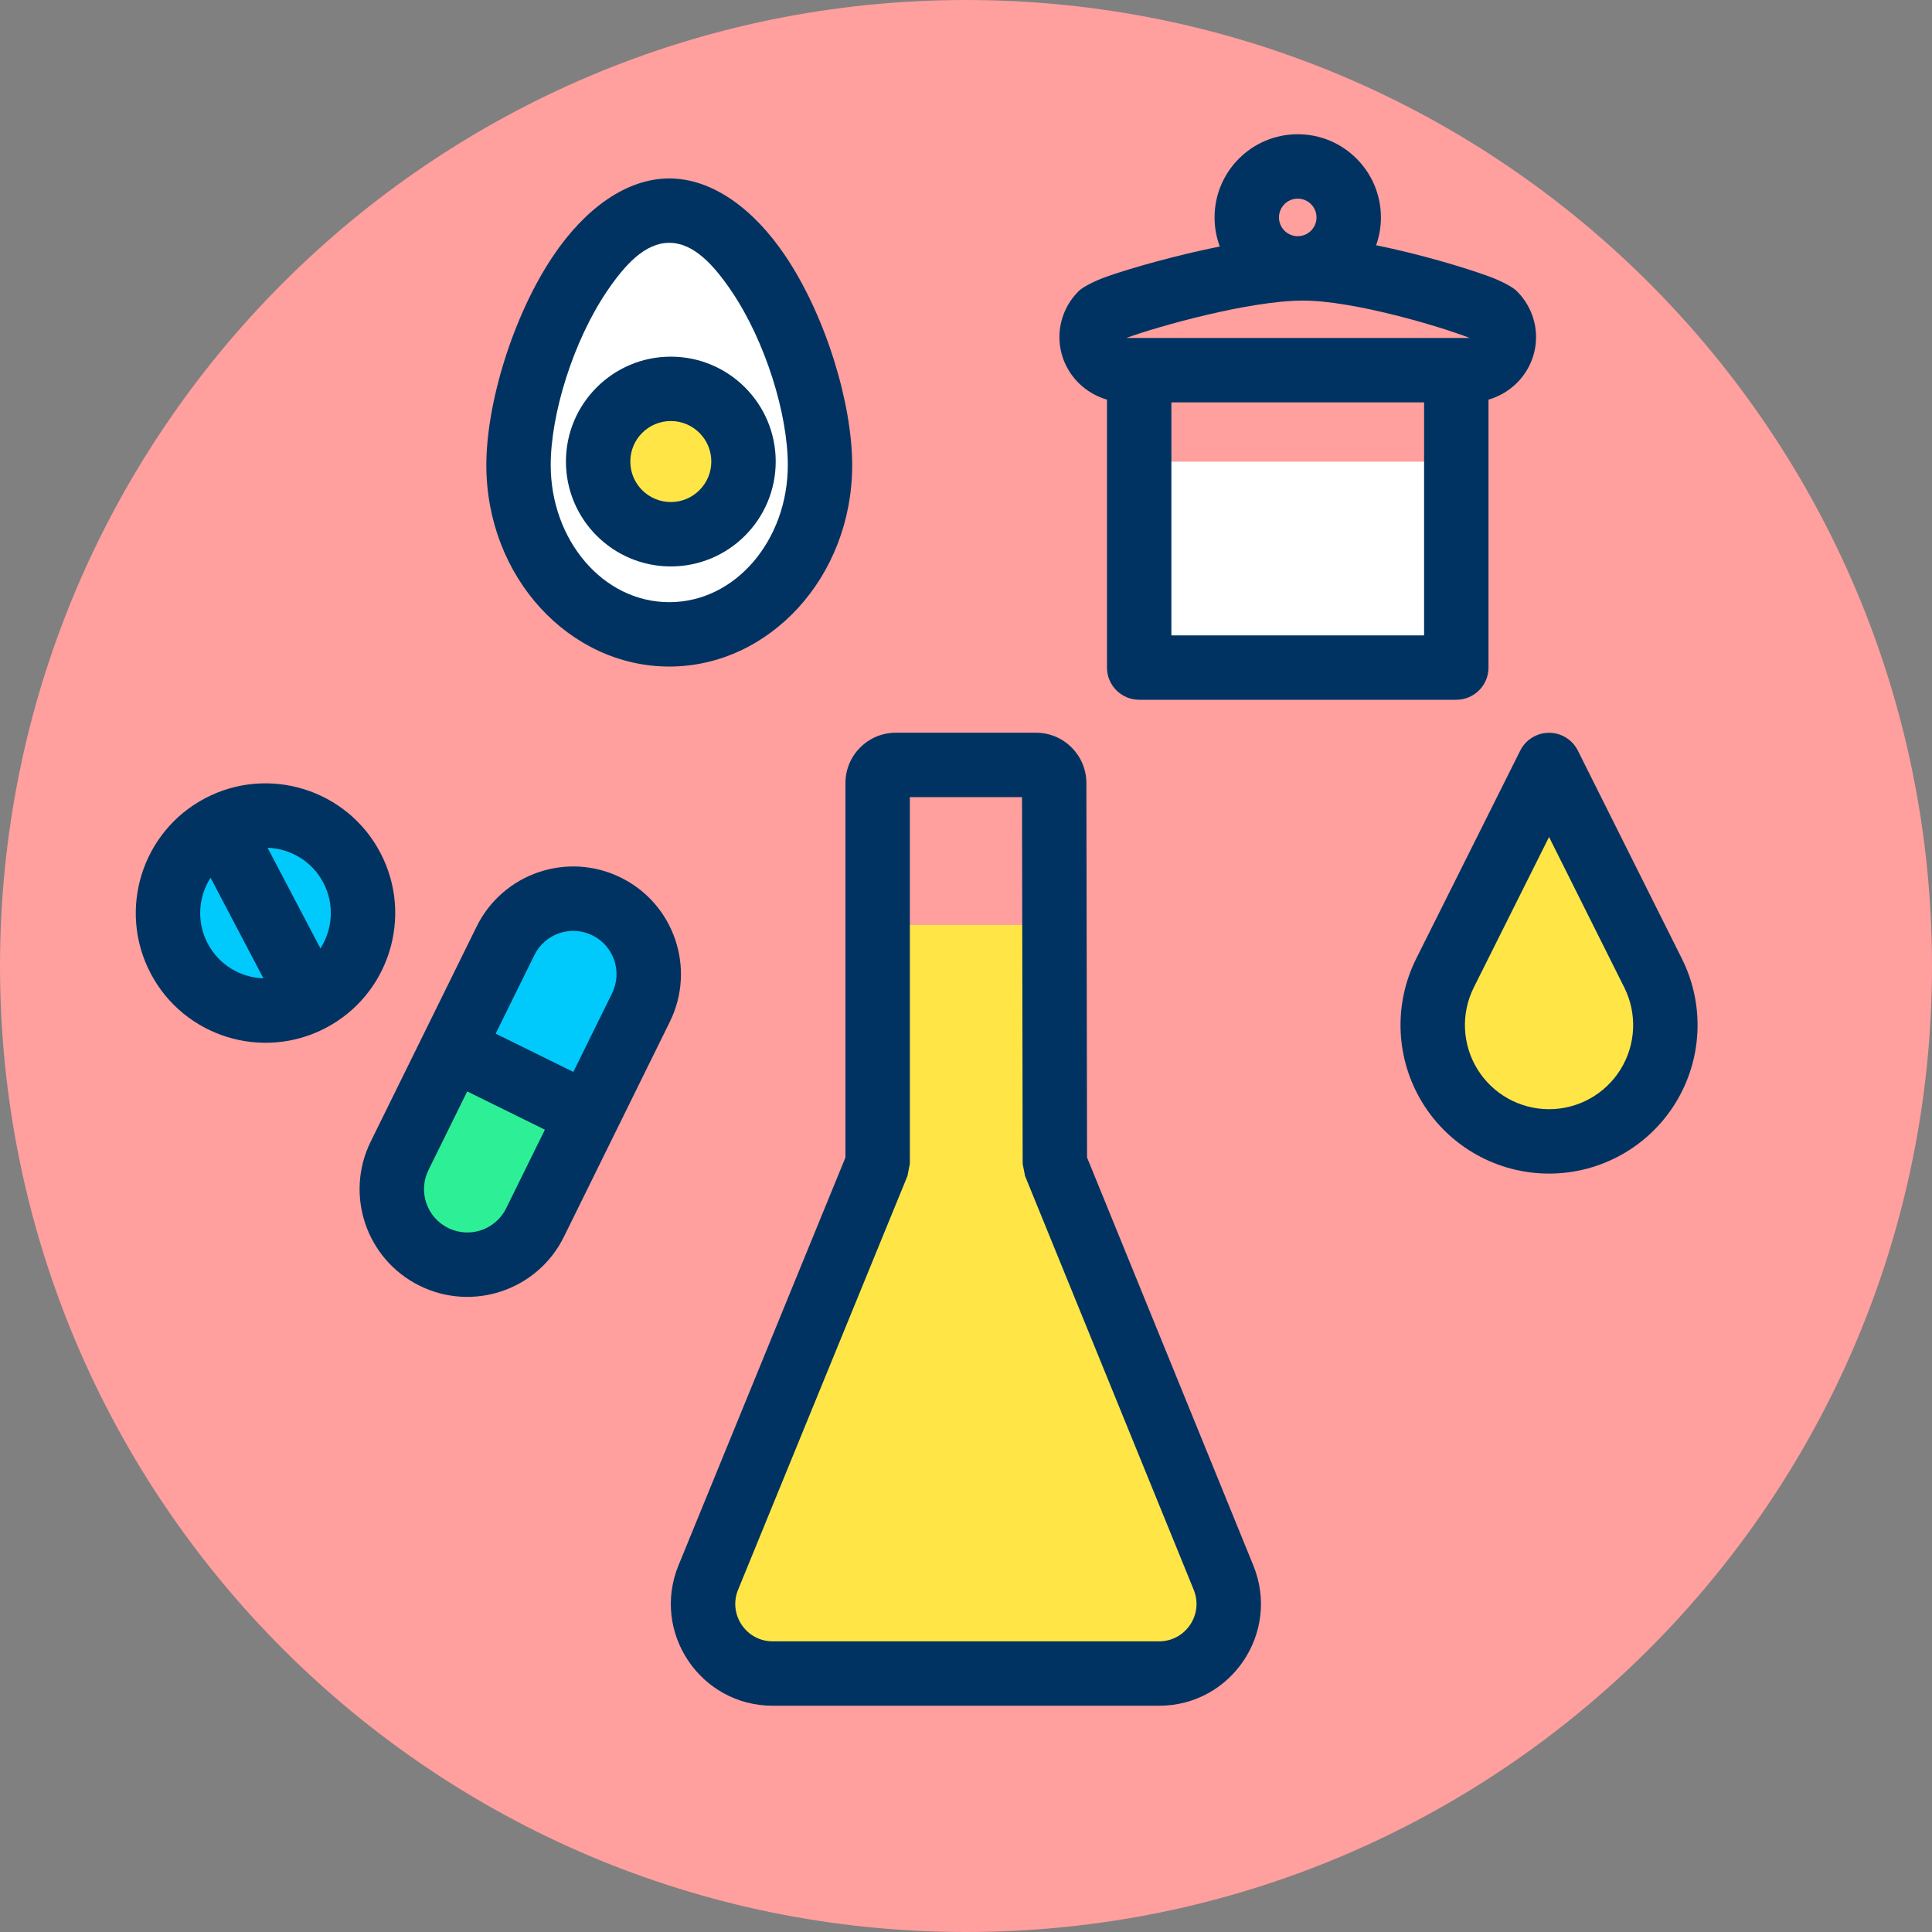 <?xml version="1.0" encoding="UTF-8" standalone="no"?>
<!DOCTYPE svg PUBLIC "-//W3C//DTD SVG 1.1//EN" "http://www.w3.org/Graphics/SVG/1.1/DTD/svg11.dtd">
<svg width="100%" height="100%" viewBox="0 0 120 120" version="1.1" xmlns="http://www.w3.org/2000/svg" xmlns:xlink="http://www.w3.org/1999/xlink" xml:space="preserve" xmlns:serif="http://www.serif.com/" style="fill-rule:evenodd;clip-rule:evenodd;stroke-linejoin:round;stroke-miterlimit:2;">
    <rect x="0" y="0" width="120" height="120" fill="#808080" stroke="none"/>
    <g transform="matrix(1,0,0,1,-405.944,-0.94)">
        <g id="_4" serif:id="4" transform="matrix(1,0,0,1,405.944,0.94)">
            <rect x="0" y="0" width="120" height="120" style="fill:none;"/>
            <g id="Warstwa-1" serif:id="Warstwa 1">
                <g id="_1" serif:id="1">
                    <g transform="matrix(-1,0,0,1,60,120)">
                        <path d="M0,-120C-33.137,-120 -60,-93.137 -60,-60C-60,-26.863 -33.137,0 0,0C33.137,0 60,-26.863 60,-60C60,-93.137 33.137,-120 0,-120" style="fill:rgb(255,159,158);fill-rule:nonzero;"/>
                    </g>
                    <g transform="matrix(0.768,0,0,0.768,27.392,28.72)">
                        <path d="M49.645,55.529L49.612,37.411L35.313,37.411L35.313,55.529L21.613,88.999C20.104,92.702 22.828,96.754 26.827,96.754L58.072,96.754C62.071,96.754 64.795,92.702 63.286,88.999L49.645,55.529Z" style="fill:rgb(255,230,70);fill-rule:nonzero;"/>
                        <path d="M52.194,25.93C52.188,23.684 50.367,21.863 48.122,21.863L36.781,21.863C34.532,21.863 32.709,23.686 32.709,25.935L32.709,56.214C32.709,56.214 19.203,89.21 19.203,89.21C16.995,94.629 20.979,100.555 26.827,100.555L58.072,100.555C63.92,100.555 67.904,94.629 65.697,89.213C65.697,89.213 52.248,56.214 52.248,56.214C52.248,56.214 52.194,25.93 52.194,25.93ZM46.989,27.071L47.041,56.731L47.234,57.709L60.875,91.179C61.686,93.169 60.222,95.347 58.072,95.347C58.072,95.347 26.827,95.347 26.827,95.347C24.677,95.347 23.213,93.17 24.024,91.179C24.024,91.179 37.723,57.712 37.723,57.712L37.917,56.726L37.917,27.071L46.989,27.071Z" style="fill:rgb(0,51,97);"/>
                    </g>
                    <g transform="matrix(1,0,0,1,-402.944,-0.94)">
                        <path d="M499.158,48.455C499.158,48.455 502.507,55.154 505.62,61.38C506.74,63.619 506.62,66.278 505.304,68.408C503.988,70.538 501.662,71.834 499.159,71.834C499.158,71.834 499.157,71.834 499.157,71.834C496.653,71.834 494.328,70.538 493.012,68.408C491.695,66.278 491.576,63.619 492.695,61.38C495.808,55.154 499.158,48.455 499.158,48.455Z" style="fill:rgb(255,230,70);"/>
                    </g>
                    <g transform="matrix(1,0,0,1,-402.944,-0.94)">
                        <path d="M500.947,47.561C500.608,46.883 499.915,46.455 499.158,46.455C498.4,46.455 497.708,46.883 497.369,47.561C497.369,47.561 494.02,54.259 490.907,60.485C489.477,63.345 489.63,66.74 491.31,69.46C492.991,72.179 495.96,73.834 499.157,73.834C499.157,73.834 499.158,73.834 499.159,73.834C502.356,73.834 505.324,72.179 507.005,69.46C508.686,66.74 508.839,63.345 507.409,60.485C504.296,54.259 500.947,47.561 500.947,47.561ZM499.158,52.927L503.831,62.274C504.641,63.893 504.554,65.817 503.603,67.357C502.651,68.897 500.969,69.834 499.159,69.834L499.157,69.834C497.346,69.834 495.665,68.897 494.713,67.357C493.761,65.817 493.675,63.893 494.484,62.274L499.158,52.927Z" style="fill:rgb(0,51,97);"/>
                    </g>
                    <g transform="matrix(1,0,0,1,40.813,0)">
                        <g transform="matrix(1,0,0,1,-405.944,-0.94)">
                            <rect x="435.888" y="29.615" width="19.696" height="12.789" style="fill:white;"/>
                        </g>
                        <g transform="matrix(1,0,0,1,-405.944,-0.94)">
                            <path d="M440.895,16.25C438.167,16.798 435.431,17.578 433.951,18.093C432.922,18.45 432.313,18.846 432.173,18.981C431.376,19.748 430.934,20.791 430.934,21.876C430.934,21.876 430.934,21.877 430.934,21.877C430.934,22.962 431.376,24.005 432.173,24.772C432.656,25.237 433.246,25.575 433.888,25.763L433.888,42.404C433.888,43.508 434.783,44.404 435.888,44.404L455.584,44.404C456.689,44.404 457.584,43.508 457.584,42.404L457.584,25.763C458.226,25.575 458.816,25.237 459.299,24.772C460.096,24.005 460.538,22.962 460.538,21.877L460.538,21.876C460.538,20.791 460.096,19.748 459.299,18.981C459.158,18.846 458.577,18.462 457.599,18.104C456.117,17.561 453.325,16.725 450.605,16.173C450.797,15.632 450.902,15.05 450.902,14.444C450.902,11.593 448.587,9.278 445.736,9.278C442.885,9.278 440.57,11.593 440.57,14.444C440.57,15.079 440.685,15.687 440.895,16.25ZM446.394,25.933L453.584,25.933L453.584,40.404C453.584,40.404 437.888,40.404 437.888,40.404L437.888,25.933L446.394,25.933ZM435.085,21.933L456.401,21.933L456.42,21.931C454.538,21.203 449.19,19.61 446.064,19.61C442.763,19.61 437.106,21.194 435.085,21.933ZM445.736,13.278C446.38,13.278 446.902,13.801 446.902,14.444C446.902,15.088 446.38,15.61 445.736,15.61C445.092,15.61 444.57,15.088 444.57,14.444C444.57,13.801 445.092,13.278 445.736,13.278Z" style="fill:rgb(0,51,97);"/>
                        </g>
                    </g>
                    <g transform="matrix(0.837,0.412,-0.209,0.425,-316.627,-145.247)">
                        <path d="M441.024,60.975C441.024,55.513 438.775,51.084 436,51.084C435.999,51.084 435.999,51.084 435.998,51.084C433.224,51.084 430.975,55.513 430.975,60.975C430.975,68.178 430.975,76.679 430.975,76.679L441.024,76.679L441.024,60.975Z" style="fill:rgb(0,202,251);"/>
                    </g>
                    <g transform="matrix(0.837,0.412,0.209,-0.425,-348.753,-80.041)">
                        <path d="M441.024,60.975C441.024,55.513 438.775,51.084 436,51.084C435.999,51.084 435.999,51.084 435.998,51.084C433.224,51.084 430.975,55.513 430.975,60.975C430.975,68.178 430.975,76.679 430.975,76.679L441.024,76.679L441.024,60.975Z" style="fill:rgb(45,240,150);"/>
                    </g>
                    <g transform="matrix(1,0,0,1,-405.944,-0.94)">
                        <path d="M435.548,58.491C434.04,61.554 430.478,68.783 428.969,71.846C427.337,75.159 428.699,79.169 432.013,80.801L432.015,80.802C435.328,82.434 439.338,81.072 440.97,77.758L440.97,77.758C442.479,74.696 447.549,64.404 447.549,64.404C449.182,61.091 447.819,57.081 444.506,55.449L444.504,55.448C441.19,53.815 437.181,55.178 435.548,58.491ZM437.382,75.991C436.726,77.322 435.114,77.87 433.783,77.214C433.783,77.214 433.781,77.213 433.781,77.213C432.449,76.557 431.901,74.945 432.557,73.614C432.557,73.614 434.963,68.731 434.963,68.731C434.963,68.731 439.788,71.107 439.788,71.107L437.382,75.991ZM443.961,62.636L441.555,67.519C441.555,67.519 436.731,65.142 436.731,65.142C436.731,65.142 439.137,60.259 439.137,60.259C439.793,58.928 441.404,58.38 442.736,59.036C442.736,59.036 442.738,59.037 442.738,59.037C444.07,59.693 444.617,61.304 443.961,62.636Z" style="fill:rgb(0,51,97);"/>
                    </g>
                    <g transform="matrix(0.771,-0.405,0.405,0.771,-333.92,182.548)">
                        <circle cx="423.159" cy="59.102" r="6.951" style="fill:rgb(0,202,251);"/>
                    </g>
                    <g transform="matrix(1,0,0,1,-405.944,-0.94)">
                        <path d="M418.689,50.519C414.752,52.586 413.234,57.461 415.301,61.398C417.369,65.335 422.244,66.853 426.181,64.785C430.118,62.718 431.635,57.843 429.568,53.906C427.501,49.969 422.626,48.451 418.689,50.519ZM419.023,55.457L422.305,61.707C420.893,61.66 419.546,60.877 418.843,59.538C418.14,58.199 418.26,56.645 419.023,55.457ZM422.564,53.597C423.976,53.644 425.324,54.427 426.027,55.766C426.73,57.105 426.609,58.659 425.846,59.847L422.564,53.597Z" style="fill:rgb(0,51,97);"/>
                    </g>
                    <g transform="matrix(1,0,0,1,-38.47,0)">
                        <g transform="matrix(0.932,0,0,0.932,-369.08,7.786)">
                            <path d="M481.887,5.683C487.432,5.683 491.933,16.414 491.933,22.64C491.933,28.867 487.432,33.922 481.887,33.922C476.343,33.922 471.842,28.867 471.842,22.64C471.842,16.414 476.343,5.683 481.887,5.683Z" style="fill:white;"/>
                        </g>
                        <g transform="matrix(0.932,0,0,0.932,-369.08,7.786)">
                            <path d="M481.887,3.538C479.059,3.538 476.301,5.521 474.18,8.657C471.452,12.69 469.697,18.555 469.697,22.64C469.697,30.115 475.232,36.067 481.887,36.067C488.543,36.067 494.078,30.115 494.078,22.64C494.078,18.555 492.323,12.69 489.595,8.657C487.474,5.521 484.716,3.538 481.887,3.538ZM481.887,7.828C483.497,7.828 484.835,9.276 486.042,11.06C488.302,14.403 489.788,19.254 489.788,22.64C489.788,27.619 486.321,31.777 481.887,31.777C477.454,31.777 473.987,27.619 473.987,22.64C473.987,19.254 475.473,14.403 477.733,11.06C478.94,9.276 480.278,7.828 481.887,7.828Z" style="fill:rgb(0,51,97);"/>
                        </g>
                        <g transform="matrix(1.151,0,0,1.151,-477.138,-5.028)">
                            <circle cx="484.165" cy="29.275" r="3.923" style="fill:rgb(255,230,70);"/>
                        </g>
                        <g transform="matrix(1.151,0,0,1.151,-477.138,-5.028)">
                            <path d="M484.165,23.615C481.041,23.615 478.505,26.151 478.505,29.275C478.505,32.399 481.041,34.935 484.165,34.935C487.289,34.935 489.825,32.399 489.825,29.275C489.825,26.151 487.289,23.615 484.165,23.615ZM484.165,27.089C485.371,27.089 486.35,28.068 486.35,29.275C486.35,30.481 485.371,31.46 484.165,31.46C482.958,31.46 481.979,30.481 481.979,29.275C481.979,28.068 482.958,27.089 484.165,27.089Z" style="fill:rgb(0,51,97);"/>
                        </g>
                    </g>
                </g>
            </g>
        </g>
    </g>
</svg>
